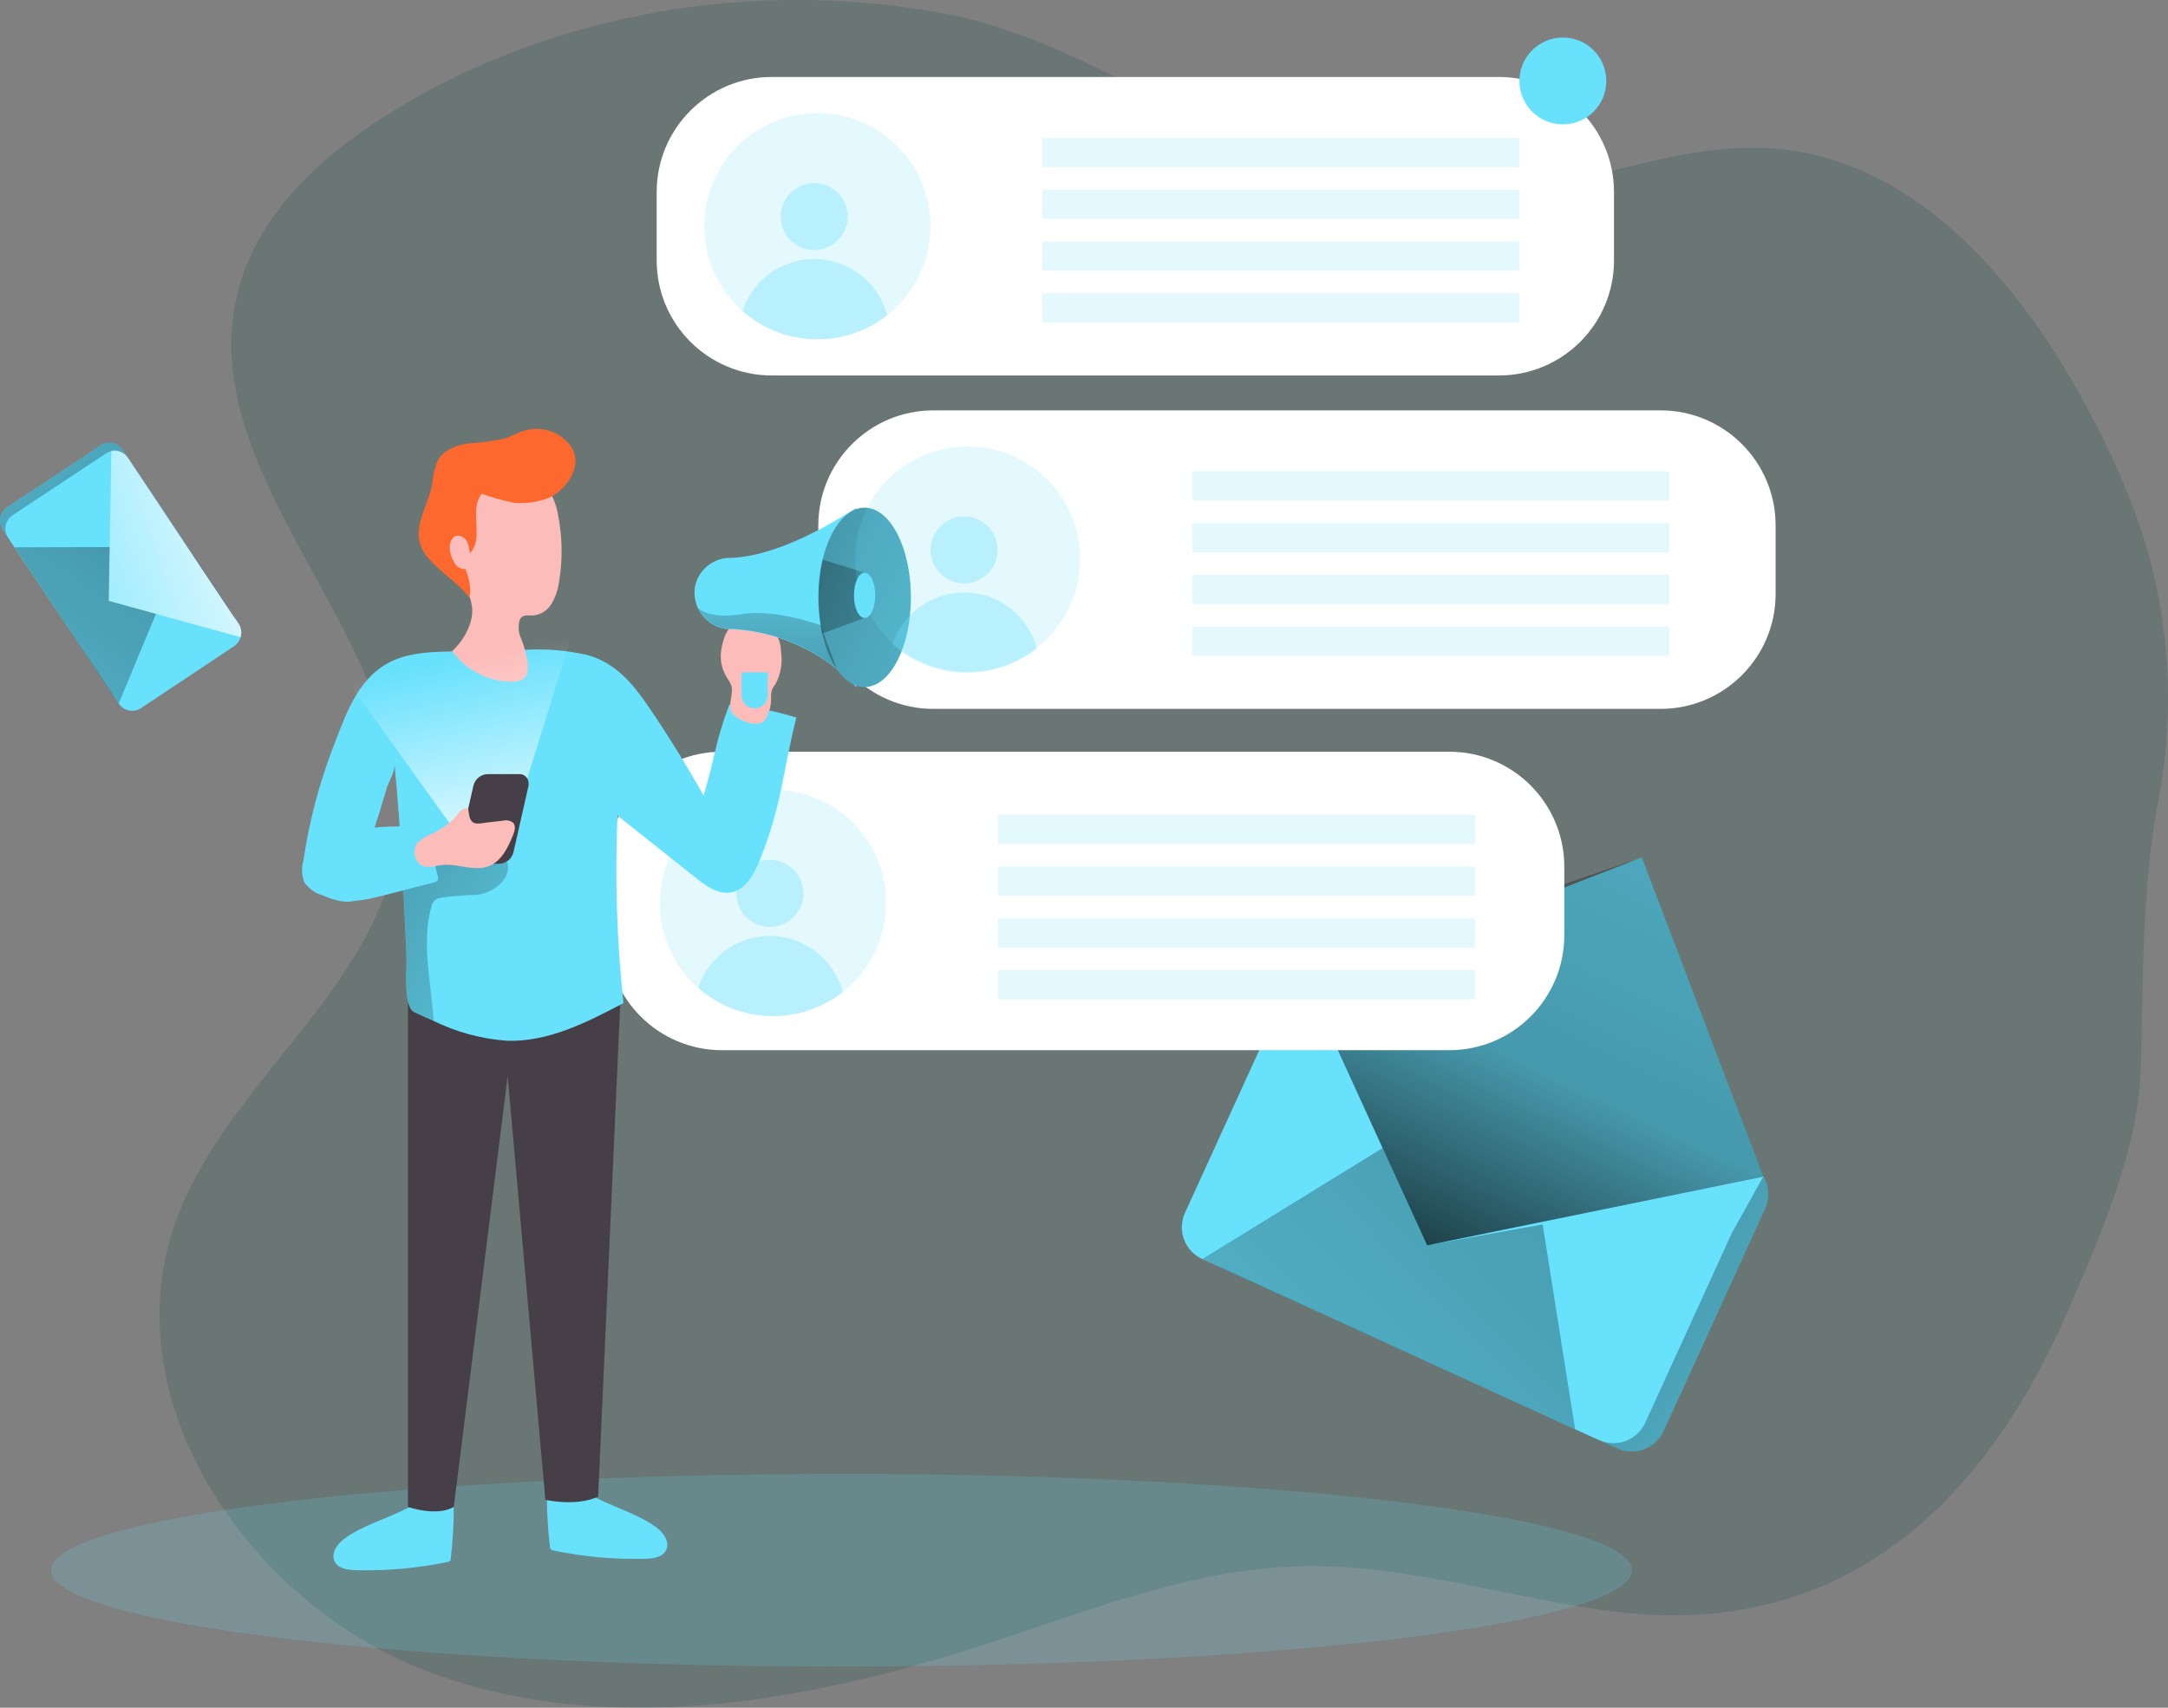 <svg width="231" height="182" viewBox="0 0 231 182" fill="none" xmlns="http://www.w3.org/2000/svg">
<rect x="0" y="0" width="231" height="182" fill="#808080" stroke="none"/>
<path opacity="0.18" d="M226.777 122.464C225.221 128.569 222.524 134.662 220.161 140.095C211.182 160.612 196.031 174.643 172.309 171.775C160.876 170.389 149.686 166.565 138.174 166.934C127.16 167.273 116.674 171.406 106.213 174.848C86.773 181.256 65.25 185.358 46.023 178.303C26.796 171.248 11.845 149.546 18.686 130.305C24.007 115.288 40.646 105.214 42.378 89.387C44.656 68.815 20.21 51.07 25.368 30.995C27.561 22.542 34.62 16.25 42.098 11.712C59.278 1.251 80.401 -2.204 100.138 1.354C118.91 4.712 134.529 20.455 153.446 21.181C165.644 21.641 177.381 14.737 189.531 15.875C204.56 17.321 215.58 30.577 222.609 43.894C224.872 48.051 226.764 52.398 228.265 56.884C231.185 66.026 231.778 75.749 229.99 85.176C228.168 94.856 228.386 103.932 228.107 113.86C227.984 116.769 227.538 119.654 226.777 122.464Z" fill="#004D40"/>
<path d="M130.05 135.067L172.317 154.352C173.216 154.761 174.239 154.797 175.164 154.452C176.089 154.107 176.84 153.41 177.251 152.512L188.059 128.832C188.267 128.391 188.381 127.912 188.396 127.425C188.424 126.688 188.233 125.958 187.847 125.329C187.461 124.7 186.897 124.199 186.227 123.89L143.96 104.605C143.516 104.39 143.034 104.267 142.542 104.241C142.049 104.216 141.557 104.289 141.094 104.457C140.63 104.625 140.205 104.883 139.843 105.218C139.481 105.552 139.19 105.956 138.986 106.405L128.17 130.101C127.965 130.546 127.85 131.027 127.831 131.516C127.812 132.005 127.89 132.493 128.06 132.952C128.23 133.412 128.49 133.833 128.823 134.191C129.156 134.55 129.557 134.84 130.002 135.043L130.05 135.067Z" fill="#68E1FD"/>
<path d="M130.05 135.067L172.317 154.352C173.216 154.761 174.239 154.797 175.164 154.452C176.089 154.107 176.84 153.41 177.251 152.512L188.059 128.832C188.267 128.391 188.381 127.912 188.396 127.425C188.424 126.688 188.233 125.958 187.847 125.329C187.461 124.7 186.897 124.199 186.227 123.89L143.96 104.605C143.516 104.39 143.034 104.267 142.542 104.241C142.049 104.216 141.557 104.289 141.094 104.457C140.63 104.625 140.205 104.883 139.843 105.218C139.481 105.552 139.19 105.956 138.986 106.405L128.17 130.101C127.965 130.546 127.85 131.027 127.831 131.516C127.812 132.005 127.89 132.493 128.06 132.952C128.23 133.412 128.49 133.833 128.823 134.191C129.156 134.55 129.557 134.84 130.002 135.043L130.05 135.067Z" fill="url(#paint0_linear_531_2141)"/>
<path d="M128.098 134.183L170.365 153.468C171.263 153.878 172.286 153.915 173.21 153.571C174.135 153.228 174.886 152.532 175.299 151.636L186.107 127.947C186.31 127.508 186.425 127.033 186.444 126.549C186.472 125.811 186.279 125.08 185.892 124.451C185.504 123.822 184.939 123.321 184.267 123.014L142.008 103.728C141.109 103.32 140.085 103.284 139.161 103.629C138.236 103.974 137.485 104.671 137.074 105.569L126.258 129.257C125.85 130.155 125.814 131.177 126.159 132.101C126.504 133.024 127.202 133.773 128.098 134.183Z" fill="#68E1FD"/>
<path d="M187.882 125.384L174.937 91.378L140.786 104.645L184.58 131.306L187.882 125.384Z" fill="#68E1FD"/>
<path d="M138.834 103.793L152.052 132.721L187.899 125.4L174.954 91.394C174.954 91.394 139.798 103.295 138.834 103.793Z" fill="url(#paint1_linear_531_2141)"/>
<path d="M164.37 130.495L167.825 152.311L128.105 134.183L147.31 122.355L152.035 132.705L164.37 130.495Z" fill="url(#paint2_linear_531_2141)"/>
<path d="M159.709 8.203H82.231C75.459 8.203 69.969 13.693 69.969 20.465V27.753C69.969 34.525 75.459 40.015 82.231 40.015H159.709C166.481 40.015 171.971 34.525 171.971 27.753V20.465C171.971 13.693 166.481 8.203 159.709 8.203Z" fill="white"/>
<path d="M176.93 43.735H99.452C92.679 43.735 87.189 49.225 87.189 55.998V63.286C87.189 70.058 92.679 75.548 99.452 75.548H176.93C183.702 75.548 189.192 70.058 189.192 63.286V55.998C189.192 49.225 183.702 43.735 176.93 43.735Z" fill="white"/>
<path d="M154.414 80.112H76.936C70.164 80.112 64.674 85.602 64.674 92.374V99.662C64.674 106.434 70.164 111.924 76.936 111.924H154.414C161.186 111.924 166.676 106.434 166.676 99.662V92.374C166.676 85.602 161.186 80.112 154.414 80.112Z" fill="white"/>
<path opacity="0.18" d="M94.413 96.24C94.413 98.623 93.706 100.954 92.382 102.936C91.057 104.918 89.175 106.463 86.972 107.375C84.77 108.287 82.347 108.526 80.008 108.061C77.67 107.596 75.523 106.448 73.837 104.762C72.151 103.077 71.003 100.929 70.538 98.591C70.073 96.253 70.312 93.829 71.224 91.627C72.136 89.424 73.681 87.542 75.663 86.218C77.646 84.893 79.976 84.186 82.36 84.186C83.934 84.178 85.495 84.48 86.953 85.074C88.411 85.669 89.737 86.545 90.856 87.652C91.975 88.76 92.866 90.076 93.476 91.528C94.086 92.979 94.405 94.537 94.413 96.111V96.24Z" fill="#68E1FD"/>
<path opacity="0.34" d="M82.031 98.779C84.001 98.779 85.598 97.181 85.598 95.211C85.598 93.24 84.001 91.643 82.031 91.643C80.06 91.643 78.463 93.24 78.463 95.211C78.463 97.181 80.06 98.779 82.031 98.779Z" fill="#68E1FD"/>
<path opacity="0.34" d="M89.8 105.721C87.586 107.459 84.834 108.367 82.02 108.288C79.207 108.208 76.509 107.147 74.397 105.287C74.935 103.64 75.992 102.211 77.409 101.213C78.826 100.216 80.528 99.703 82.261 99.752C83.993 99.8 85.663 100.408 87.022 101.484C88.381 102.56 89.356 104.046 89.8 105.721Z" fill="#68E1FD"/>
<path opacity="0.18" d="M157.162 86.83H106.338V89.939H157.162V86.83Z" fill="#68E1FD"/>
<path opacity="0.18" d="M157.162 92.35H106.338V95.46H157.162V92.35Z" fill="#68E1FD"/>
<path opacity="0.18" d="M157.162 97.871H106.338V100.98H157.162V97.871Z" fill="#68E1FD"/>
<path opacity="0.18" d="M157.162 103.391H106.338V106.501H157.162V103.391Z" fill="#68E1FD"/>
<path opacity="0.18" d="M89.664 177.607C136.173 177.607 173.876 173.012 173.876 167.345C173.876 161.678 136.173 157.084 89.664 157.084C43.155 157.084 5.452 161.678 5.452 167.345C5.452 173.012 43.155 177.607 89.664 177.607Z" fill="#68E1FD"/>
<path d="M36.605 164.059C35.89 164.605 35.263 165.545 35.641 166.373C36.019 167.201 37.039 167.313 37.907 167.337C41.189 167.423 44.47 167.131 47.686 166.469C47.782 166.461 47.872 166.421 47.943 166.357C48.008 166.275 48.039 166.172 48.032 166.068C48.27 164.068 48.372 162.055 48.337 160.041C46.569 159.543 44.52 160.146 42.937 160.957C40.904 161.962 38.413 162.661 36.605 164.059Z" fill="#68E1FD"/>
<path d="M70.017 162.846C70.732 163.4 71.367 164.34 70.989 165.16C70.611 165.979 69.583 166.108 68.715 166.124C65.432 166.206 62.15 165.906 58.936 165.232C58.84 165.224 58.75 165.184 58.678 165.12C58.62 165.035 58.592 164.933 58.598 164.83C58.352 162.831 58.25 160.817 58.293 158.804C60.061 158.297 62.11 158.908 63.693 159.72C65.726 160.756 68.209 161.455 70.017 162.846Z" fill="#68E1FD"/>
<path d="M43.468 106.075V160.595C43.468 160.595 46.505 161.68 48.353 160.595L54.091 114.665L58.108 159.84C58.108 159.84 61.323 160.595 63.733 159.511L66.144 105.673C66.144 105.673 51.905 102.467 43.468 106.075Z" fill="#473F47"/>
<path d="M84.851 76.472C83.316 82.635 83.34 85.649 81.002 91.555C80.375 93.162 79.395 94.93 77.707 95.131C76.422 95.283 75.24 94.424 74.22 93.62C71.418 91.386 68.608 89.152 65.791 86.918C65.506 93.587 65.721 100.267 66.433 106.903C62.544 108.952 58.446 111.049 54.051 110.92C51.289 110.725 48.592 109.991 46.112 108.759C45.509 108.502 44.922 108.237 44.336 107.955C44.122 107.883 43.934 107.749 43.797 107.57C42.994 106.316 43.372 103.166 43.307 101.68C43.211 99.414 43.098 97.139 42.986 94.865C42.938 94.062 42.898 93.315 42.841 92.535C42.64 88.847 42.407 85.175 42.038 81.486C42.102 82.121 41.467 83.262 41.234 83.897C40.937 84.893 40.639 85.906 40.334 86.91C40.007 87.824 39.738 88.758 39.531 89.707C39.354 90.856 39.908 91.957 39.836 93.138C39.831 93.631 39.712 94.117 39.489 94.558C39.267 94.998 38.945 95.381 38.55 95.677C37.305 96.481 35.674 95.982 34.316 95.404C33.556 95.179 32.896 94.703 32.443 94.054C32.147 93.317 32.105 92.503 32.323 91.74C32.952 87.465 34.065 83.275 35.641 79.252C36.999 75.733 38.333 71.892 42.07 70.317C44.006 69.513 46.313 69.457 48.386 69.417L55.682 69.272C57.997 69.109 60.323 69.291 62.584 69.811C65.55 70.614 67.406 72.832 69.085 75.283C71.174 78.358 73.135 81.524 74.967 84.781C76.269 80.45 76.132 79.333 77.707 75.098C80.132 75.293 82.527 75.754 84.851 76.472Z" fill="#68E1FD"/>
<path d="M53.737 93.7C53.334 94.23 52.812 94.658 52.214 94.95C51.615 95.241 50.956 95.389 50.29 95.379C49.215 95.419 48.142 95.513 47.076 95.661C46.782 95.692 46.504 95.806 46.273 95.99C46.106 96.195 45.993 96.438 45.943 96.697C44.939 100.45 45.855 104.411 46.176 108.277C46.208 108.436 46.191 108.601 46.128 108.751C45.525 108.493 44.939 108.228 44.352 107.947C44.138 107.875 43.951 107.741 43.814 107.561C43.01 106.308 43.388 103.158 43.324 101.671C43.227 99.405 43.115 97.131 43.002 94.857C42.954 94.054 42.914 93.306 42.857 92.527C43.042 92.479 43.235 92.447 43.42 92.414L48.603 91.531C49.88 91.306 51.817 90.55 53.095 91.032C54.372 91.514 54.332 92.744 53.737 93.7Z" fill="url(#paint3_linear_531_2141)"/>
<path d="M48.169 69.393C49.39 68.316 50.515 66.331 50.29 64.644C50.065 62.956 48.836 61.181 48.12 59.581C47.759 58.778 47.397 57.79 47.831 57.002C48.091 56.65 48.384 56.325 48.707 56.03C49.446 55.226 49.647 54.053 50.137 53.065C50.531 52.296 51.111 51.639 51.824 51.152C52.537 50.665 53.36 50.364 54.219 50.276C55.081 50.214 55.943 50.383 56.716 50.768C57.489 51.152 58.145 51.737 58.615 52.462C59.048 53.237 59.339 54.084 59.474 54.961C59.93 57.299 59.96 59.7 59.563 62.048C59.45 62.863 59.177 63.647 58.759 64.355C58.55 64.706 58.26 65.002 57.914 65.218C57.567 65.435 57.174 65.566 56.767 65.6C56.341 65.6 55.85 65.504 55.553 65.801C55.418 65.947 55.333 66.133 55.312 66.331C55.201 66.904 55.271 67.496 55.513 68.027C55.797 68.697 56.001 69.398 56.124 70.116C56.285 70.879 56.389 71.796 55.802 72.302C55.435 72.561 54.989 72.686 54.541 72.655C53.297 72.648 52.073 72.35 50.966 71.783C49.859 71.216 48.901 70.398 48.169 69.393Z" fill="#FCBDBA"/>
<path d="M56.188 82.924L61.685 65.238L36.276 71.546L50.186 90.912L56.188 82.924Z" fill="url(#paint4_linear_531_2141)"/>
<path d="M61.25 48.492C61.099 47.943 60.805 47.444 60.398 47.046C59.83 46.474 59.119 46.064 58.34 45.856C57.561 45.648 56.74 45.652 55.963 45.865C55.223 46.074 54.54 46.476 53.809 46.725C52.525 47.014 51.218 47.191 49.904 47.255C48.602 47.44 47.212 47.97 46.601 49.135C46.29 49.947 46.101 50.8 46.039 51.666C45.605 53.876 44.022 56.07 44.833 58.175C45.645 60.281 48.723 61.896 49.984 63.663C50.306 62.908 49.92 61.398 49.59 60.642C49.314 60.656 49.041 60.579 48.812 60.424C48.583 60.269 48.411 60.044 48.321 59.782C48.076 59.382 47.94 58.925 47.927 58.456C47.898 58.223 47.925 57.986 48.006 57.765C48.087 57.544 48.22 57.346 48.393 57.187C48.615 57.085 48.865 57.067 49.099 57.137C49.333 57.206 49.533 57.358 49.663 57.565C49.909 57.99 50.042 58.471 50.048 58.963C51.656 57.428 49.896 54.318 51.342 52.623C52.45 53.026 53.586 53.345 54.741 53.579C55.963 53.686 57.194 53.527 58.349 53.113C59.98 52.486 61.684 50.309 61.25 48.492Z" fill="#FC682D"/>
<path d="M35.609 89.329C34.852 89.643 34.197 90.164 33.721 90.832C33.446 91.298 33.295 91.829 33.286 92.371C33.276 92.913 33.406 93.448 33.665 93.925C33.933 94.395 34.293 94.806 34.724 95.133C35.155 95.46 35.647 95.697 36.172 95.829C37.682 96.231 39.282 95.829 40.8 95.444L46.224 94.046C46.37 94.023 46.505 93.956 46.61 93.853C46.657 93.759 46.682 93.656 46.682 93.552C46.682 93.447 46.657 93.344 46.61 93.25C46.264 91.932 46.039 90.502 45.565 89.232C45.139 88.107 44.633 88.115 43.444 88.083C40.84 88.035 38.004 88.156 35.609 89.329Z" fill="#68E1FD"/>
<path d="M80.6 77.139C80.83 77.154 81.059 77.101 81.259 76.986C81.403 76.879 81.519 76.738 81.597 76.576C81.958 75.95 82.152 75.242 82.159 74.519C82.133 74.168 82.169 73.814 82.264 73.475C82.373 73.253 82.505 73.043 82.658 72.848C83.211 71.792 83.406 70.585 83.212 69.409C83.211 68.96 83.124 68.515 82.955 68.099C82.793 67.786 82.565 67.511 82.288 67.294C82.011 67.076 81.69 66.921 81.348 66.837C80.662 66.67 79.956 66.602 79.251 66.636C78.796 66.596 78.338 66.668 77.917 66.845C77.306 67.151 76.984 68.525 76.864 69.16C76.675 70.205 76.878 71.284 77.434 72.189C77.617 72.44 77.774 72.709 77.901 72.993C78.238 73.909 77.442 75.218 78.029 76.014C78.362 76.363 78.76 76.642 79.202 76.835C79.643 77.028 80.119 77.131 80.6 77.139Z" fill="#FCBDBA"/>
<path d="M91.247 54.117V73.258C90.606 72.534 89.898 71.872 89.133 71.281C85.902 68.709 81.938 67.229 77.811 67.054C77.082 67.042 76.371 66.824 75.76 66.426C75.149 66.028 74.662 65.466 74.356 64.804C74.059 64.134 73.945 63.396 74.027 62.667C74.173 61.747 74.651 60.912 75.371 60.32C76.09 59.728 77.001 59.42 77.932 59.453C80.102 59.364 84.36 58.561 91.247 54.117Z" fill="#68E1FD"/>
<path d="M92.123 73.218C94.848 73.218 97.057 68.94 97.057 63.664C97.057 58.387 94.848 54.109 92.123 54.109C89.398 54.109 87.189 58.387 87.189 63.664C87.189 68.94 89.398 73.218 92.123 73.218Z" fill="#68E1FD"/>
<path d="M92.123 73.218C94.848 73.218 97.057 68.94 97.057 63.664C97.057 58.387 94.848 54.109 92.123 54.109C89.398 54.109 87.189 58.387 87.189 63.664C87.189 68.94 89.398 73.218 92.123 73.218Z" fill="url(#paint5_linear_531_2141)"/>
<path d="M87.647 59.638L92.123 61.036V65.857L87.607 67.513C87.079 64.913 87.092 62.232 87.647 59.638Z" fill="url(#paint6_linear_531_2141)"/>
<path d="M79.017 71.651H81.805V74.102C81.805 74.472 81.658 74.828 81.396 75.09C81.133 75.353 80.778 75.5 80.407 75.5C80.036 75.5 79.68 75.353 79.418 75.09C79.156 74.828 79.009 74.472 79.009 74.102V71.651H79.017Z" fill="#68E1FD"/>
<path d="M92.123 65.857C92.749 65.857 93.256 64.778 93.256 63.446C93.256 62.115 92.749 61.036 92.123 61.036C91.498 61.036 90.99 62.115 90.99 63.446C90.99 64.778 91.498 65.857 92.123 65.857Z" fill="#68E1FD"/>
<path d="M89.134 71.241C85.902 68.669 81.938 67.189 77.812 67.014C77.083 67.002 76.372 66.784 75.761 66.386C75.15 65.988 74.663 65.426 74.356 64.764C74.461 64.877 75.658 66.018 79.025 65.447C82.561 64.844 87.446 66.636 87.446 66.636L89.134 71.241Z" fill="url(#paint7_linear_531_2141)"/>
<path d="M53.215 92.053H49.824C49.7 92.058 49.575 92.039 49.458 91.996C49.341 91.954 49.234 91.888 49.142 91.804C49.05 91.719 48.976 91.618 48.923 91.505C48.871 91.392 48.841 91.269 48.836 91.145C48.816 91.039 48.816 90.93 48.836 90.823L50.443 83.728C50.525 83.387 50.717 83.083 50.988 82.861C51.259 82.639 51.596 82.512 51.946 82.499H55.329C55.454 82.494 55.58 82.515 55.697 82.559C55.815 82.603 55.923 82.67 56.014 82.756C56.106 82.842 56.18 82.945 56.232 83.059C56.284 83.174 56.313 83.297 56.317 83.423C56.333 83.524 56.333 83.627 56.317 83.728L54.71 90.823C54.628 91.163 54.438 91.466 54.169 91.688C53.899 91.91 53.564 92.038 53.215 92.053Z" fill="#473F47"/>
<path d="M48.667 86.918C48.771 86.75 48.889 86.592 49.02 86.444C49.201 86.26 49.446 86.153 49.703 86.147C49.731 86.144 49.758 86.147 49.785 86.156C49.811 86.164 49.835 86.177 49.856 86.195C49.879 86.232 49.895 86.273 49.904 86.316C49.945 86.549 49.961 86.782 50.017 87.007C50.062 87.238 50.181 87.449 50.354 87.609C50.716 87.907 51.415 87.714 51.833 87.665L53.601 87.465C53.78 87.417 53.968 87.41 54.15 87.445C54.332 87.48 54.504 87.555 54.653 87.665C54.999 88.003 54.846 88.573 54.653 89.023C54.115 90.357 53.408 91.812 52.058 92.318C50.451 92.929 48.651 91.94 46.955 92.206C46.007 92.35 44.955 92.712 44.392 91.659C44.228 91.373 44.149 91.046 44.166 90.717C44.184 90.388 44.295 90.07 44.489 89.803C45.009 89.344 45.612 88.987 46.264 88.75C46.812 88.462 47.331 88.123 47.815 87.738C48.07 87.54 48.309 87.322 48.53 87.087L48.667 86.918Z" fill="#FCBDBA"/>
<path opacity="0.18" d="M115.088 59.638C115.071 62.812 113.796 65.85 111.543 68.085C109.289 70.32 106.241 71.571 103.067 71.562C99.893 71.554 96.852 70.287 94.611 68.04C92.369 65.792 91.11 62.748 91.11 59.573C91.11 56.399 92.369 53.355 94.611 51.107C96.852 48.86 99.893 47.593 103.067 47.584C106.241 47.576 109.289 48.827 111.543 51.062C113.796 53.297 115.071 56.335 115.088 59.509V59.638Z" fill="#68E1FD"/>
<path opacity="0.34" d="M102.722 62.177C104.692 62.177 106.29 60.58 106.29 58.609C106.29 56.639 104.692 55.041 102.722 55.041C100.752 55.041 99.154 56.639 99.154 58.609C99.154 60.58 100.752 62.177 102.722 62.177Z" fill="#68E1FD"/>
<path opacity="0.34" d="M110.492 69.119C108.278 70.857 105.525 71.765 102.712 71.686C99.898 71.606 97.201 70.545 95.088 68.685C95.626 67.038 96.683 65.609 98.1 64.611C99.518 63.614 101.219 63.101 102.952 63.15C104.684 63.199 106.355 63.806 107.714 64.882C109.072 65.958 110.047 67.444 110.492 69.119Z" fill="#68E1FD"/>
<path opacity="0.18" d="M177.854 50.228H127.029V53.338H177.854V50.228Z" fill="#68E1FD"/>
<path opacity="0.18" d="M177.854 55.748H127.029V58.858H177.854V55.748Z" fill="#68E1FD"/>
<path opacity="0.18" d="M177.854 61.269H127.029V64.379H177.854V61.269Z" fill="#68E1FD"/>
<path opacity="0.18" d="M177.854 66.789H127.029V69.899H177.854V66.789Z" fill="#68E1FD"/>
<path opacity="0.18" d="M99.146 24.105C99.146 26.488 98.439 28.819 97.114 30.801C95.79 32.783 93.907 34.328 91.705 35.24C89.502 36.153 87.079 36.391 84.741 35.926C82.403 35.461 80.255 34.313 78.569 32.627C76.884 30.942 75.736 28.794 75.271 26.456C74.806 24.118 75.044 21.694 75.957 19.492C76.869 17.29 78.414 15.407 80.396 14.083C82.378 12.758 84.708 12.051 87.092 12.051C90.289 12.051 93.355 13.321 95.615 15.582C97.876 17.842 99.146 20.908 99.146 24.105Z" fill="#68E1FD"/>
<path opacity="0.34" d="M86.755 26.652C88.726 26.652 90.323 25.054 90.323 23.084C90.323 21.113 88.726 19.516 86.755 19.516C84.785 19.516 83.188 21.113 83.188 23.084C83.188 25.054 84.785 26.652 86.755 26.652Z" fill="#68E1FD"/>
<path opacity="0.34" d="M94.534 33.595C92.318 35.334 89.564 36.241 86.748 36.16C83.933 36.08 81.235 35.016 79.122 33.153C79.659 31.502 80.716 30.07 82.135 29.071C83.554 28.071 85.258 27.558 86.993 27.607C88.728 27.657 90.401 28.267 91.76 29.347C93.119 30.426 94.093 31.916 94.534 33.595Z" fill="#68E1FD"/>
<path opacity="0.18" d="M161.895 14.703H111.07V17.813H161.895V14.703Z" fill="#68E1FD"/>
<path opacity="0.18" d="M161.895 20.224H111.07V23.333H161.895V20.224Z" fill="#68E1FD"/>
<path opacity="0.18" d="M161.895 25.736H111.07V28.846H161.895V25.736Z" fill="#68E1FD"/>
<path opacity="0.18" d="M161.895 31.256H111.07V34.366H161.895V31.256Z" fill="#68E1FD"/>
<path d="M166.524 13.257C169.08 13.257 171.152 11.185 171.152 8.628C171.152 6.072 169.08 4 166.524 4C163.968 4 161.896 6.072 161.896 8.628C161.896 11.185 163.968 13.257 166.524 13.257Z" fill="#68E1FD"/>
<path d="M12.113 74.15L0.317 56.472C0.185 56.286 0.092 56.076 0.042 55.854C-0.008 55.631 -0.013 55.401 0.026 55.177C0.066 54.953 0.15 54.739 0.273 54.547C0.396 54.355 0.556 54.19 0.743 54.061L10.707 47.464C10.892 47.342 11.1 47.257 11.318 47.215C11.65 47.149 11.994 47.182 12.307 47.311C12.62 47.439 12.888 47.657 13.078 47.938L24.874 65.616C25.012 65.826 25.102 66.064 25.138 66.312C25.174 66.561 25.155 66.814 25.083 67.054C24.971 67.433 24.729 67.76 24.4 67.978L14.476 74.624C14.102 74.873 13.645 74.965 13.204 74.879C12.763 74.793 12.374 74.537 12.121 74.166L12.113 74.15Z" fill="#68E1FD"/>
<path d="M12.113 74.15L0.317 56.472C0.185 56.286 0.092 56.076 0.042 55.854C-0.008 55.631 -0.013 55.401 0.026 55.177C0.066 54.953 0.15 54.739 0.273 54.547C0.396 54.355 0.556 54.19 0.743 54.061L10.707 47.464C10.892 47.342 11.1 47.257 11.318 47.215C11.65 47.149 11.994 47.182 12.307 47.311C12.62 47.439 12.888 47.657 13.078 47.938L24.874 65.616C25.012 65.826 25.102 66.064 25.138 66.312C25.174 66.561 25.155 66.814 25.083 67.054C24.971 67.433 24.729 67.76 24.4 67.978L14.476 74.624C14.102 74.873 13.645 74.965 13.204 74.879C12.763 74.793 12.374 74.537 12.121 74.166L12.113 74.15Z" fill="url(#paint8_linear_531_2141)"/>
<path d="M12.652 74.97L0.856 57.291C0.605 56.914 0.514 56.453 0.603 56.008C0.691 55.564 0.953 55.173 1.33 54.921L11.254 48.348C11.439 48.226 11.646 48.141 11.864 48.099C12.195 48.033 12.538 48.067 12.849 48.196C13.161 48.325 13.428 48.542 13.616 48.822L25.412 66.5C25.663 66.875 25.755 67.335 25.668 67.778C25.581 68.221 25.321 68.611 24.946 68.863L15.014 75.476C14.826 75.598 14.615 75.683 14.395 75.723C14.174 75.764 13.947 75.761 13.728 75.714C13.508 75.667 13.3 75.577 13.115 75.449C12.931 75.322 12.773 75.159 12.652 74.97Z" fill="#68E1FD"/>
<path d="M25.629 67.906L11.583 64.041L11.864 48.035C12.195 47.969 12.538 48.003 12.849 48.132C13.161 48.26 13.428 48.478 13.616 48.758L25.412 66.436C25.559 66.647 25.655 66.89 25.693 67.146C25.731 67.401 25.709 67.661 25.629 67.906Z" fill="url(#paint9_linear_531_2141)"/>
<path d="M11.679 58.304L1.57 58.328L12.651 74.969L16.613 65.423L11.591 64.041L11.679 58.304Z" fill="url(#paint10_linear_531_2141)"/>
<defs>
<linearGradient id="paint0_linear_531_2141" x1="151.979" y1="125.376" x2="238.61" y2="183.136" gradientUnits="userSpaceOnUse">
<stop offset="0.01"/>
<stop offset="0.08" stop-opacity="0.69"/>
<stop offset="0.21" stop-opacity="0.32"/>
<stop offset="1" stop-opacity="0"/>
</linearGradient>
<linearGradient id="paint1_linear_531_2141" x1="148.991" y1="144.902" x2="219.261" y2="-3.272" gradientUnits="userSpaceOnUse">
<stop offset="0.01"/>
<stop offset="0.08" stop-opacity="0.69"/>
<stop offset="0.21" stop-opacity="0.32"/>
<stop offset="1" stop-opacity="0"/>
</linearGradient>
<linearGradient id="paint2_linear_531_2141" x1="198.322" y1="95.572" x2="69.401" y2="220.157" gradientUnits="userSpaceOnUse">
<stop offset="0.01"/>
<stop offset="0.08" stop-opacity="0.69"/>
<stop offset="0.21" stop-opacity="0.32"/>
<stop offset="1" stop-opacity="0"/>
</linearGradient>
<linearGradient id="paint3_linear_531_2141" x1="27.349" y1="86.83" x2="71.608" y2="112.977" gradientUnits="userSpaceOnUse">
<stop offset="0.01"/>
<stop offset="0.08" stop-opacity="0.69"/>
<stop offset="0.21" stop-opacity="0.32"/>
<stop offset="1" stop-opacity="0"/>
</linearGradient>
<linearGradient id="paint4_linear_531_2141" x1="54.123" y1="94.142" x2="49.326" y2="70.164" gradientUnits="userSpaceOnUse">
<stop offset="0.01" stop-color="white"/>
<stop offset="1" stop-color="white" stop-opacity="0"/>
</linearGradient>
<linearGradient id="paint5_linear_531_2141" x1="73.714" y1="54.816" x2="131.031" y2="82.362" gradientUnits="userSpaceOnUse">
<stop offset="0.01"/>
<stop offset="0.08" stop-opacity="0.69"/>
<stop offset="0.21" stop-opacity="0.32"/>
<stop offset="1" stop-opacity="0"/>
</linearGradient>
<linearGradient id="paint6_linear_531_2141" x1="70.034" y1="57.267" x2="122.521" y2="75.813" gradientUnits="userSpaceOnUse">
<stop offset="0.01"/>
<stop offset="0.08" stop-opacity="0.69"/>
<stop offset="0.21" stop-opacity="0.32"/>
<stop offset="1" stop-opacity="0"/>
</linearGradient>
<linearGradient id="paint7_linear_531_2141" x1="81.926" y1="78.529" x2="81.476" y2="52.51" gradientUnits="userSpaceOnUse">
<stop offset="0.01"/>
<stop offset="0.08" stop-opacity="0.69"/>
<stop offset="0.21" stop-opacity="0.32"/>
<stop offset="1" stop-opacity="0"/>
</linearGradient>
<linearGradient id="paint8_linear_531_2141" x1="18.591" y1="63.997" x2="-13.946" y2="28.947" gradientUnits="userSpaceOnUse">
<stop offset="0.01"/>
<stop offset="0.08" stop-opacity="0.69"/>
<stop offset="0.21" stop-opacity="0.32"/>
<stop offset="1" stop-opacity="0"/>
</linearGradient>
<linearGradient id="paint9_linear_531_2141" x1="33.74" y1="55.632" x2="-2.08" y2="68.448" gradientUnits="userSpaceOnUse">
<stop offset="0.01" stop-color="white"/>
<stop offset="1" stop-color="white" stop-opacity="0"/>
</linearGradient>
<linearGradient id="paint10_linear_531_2141" x1="23.843" y1="44.431" x2="-23.532" y2="111.501" gradientUnits="userSpaceOnUse">
<stop offset="0.01"/>
<stop offset="0.08" stop-opacity="0.69"/>
<stop offset="0.21" stop-opacity="0.32"/>
<stop offset="1" stop-opacity="0"/>
</linearGradient>
</defs>
</svg>
